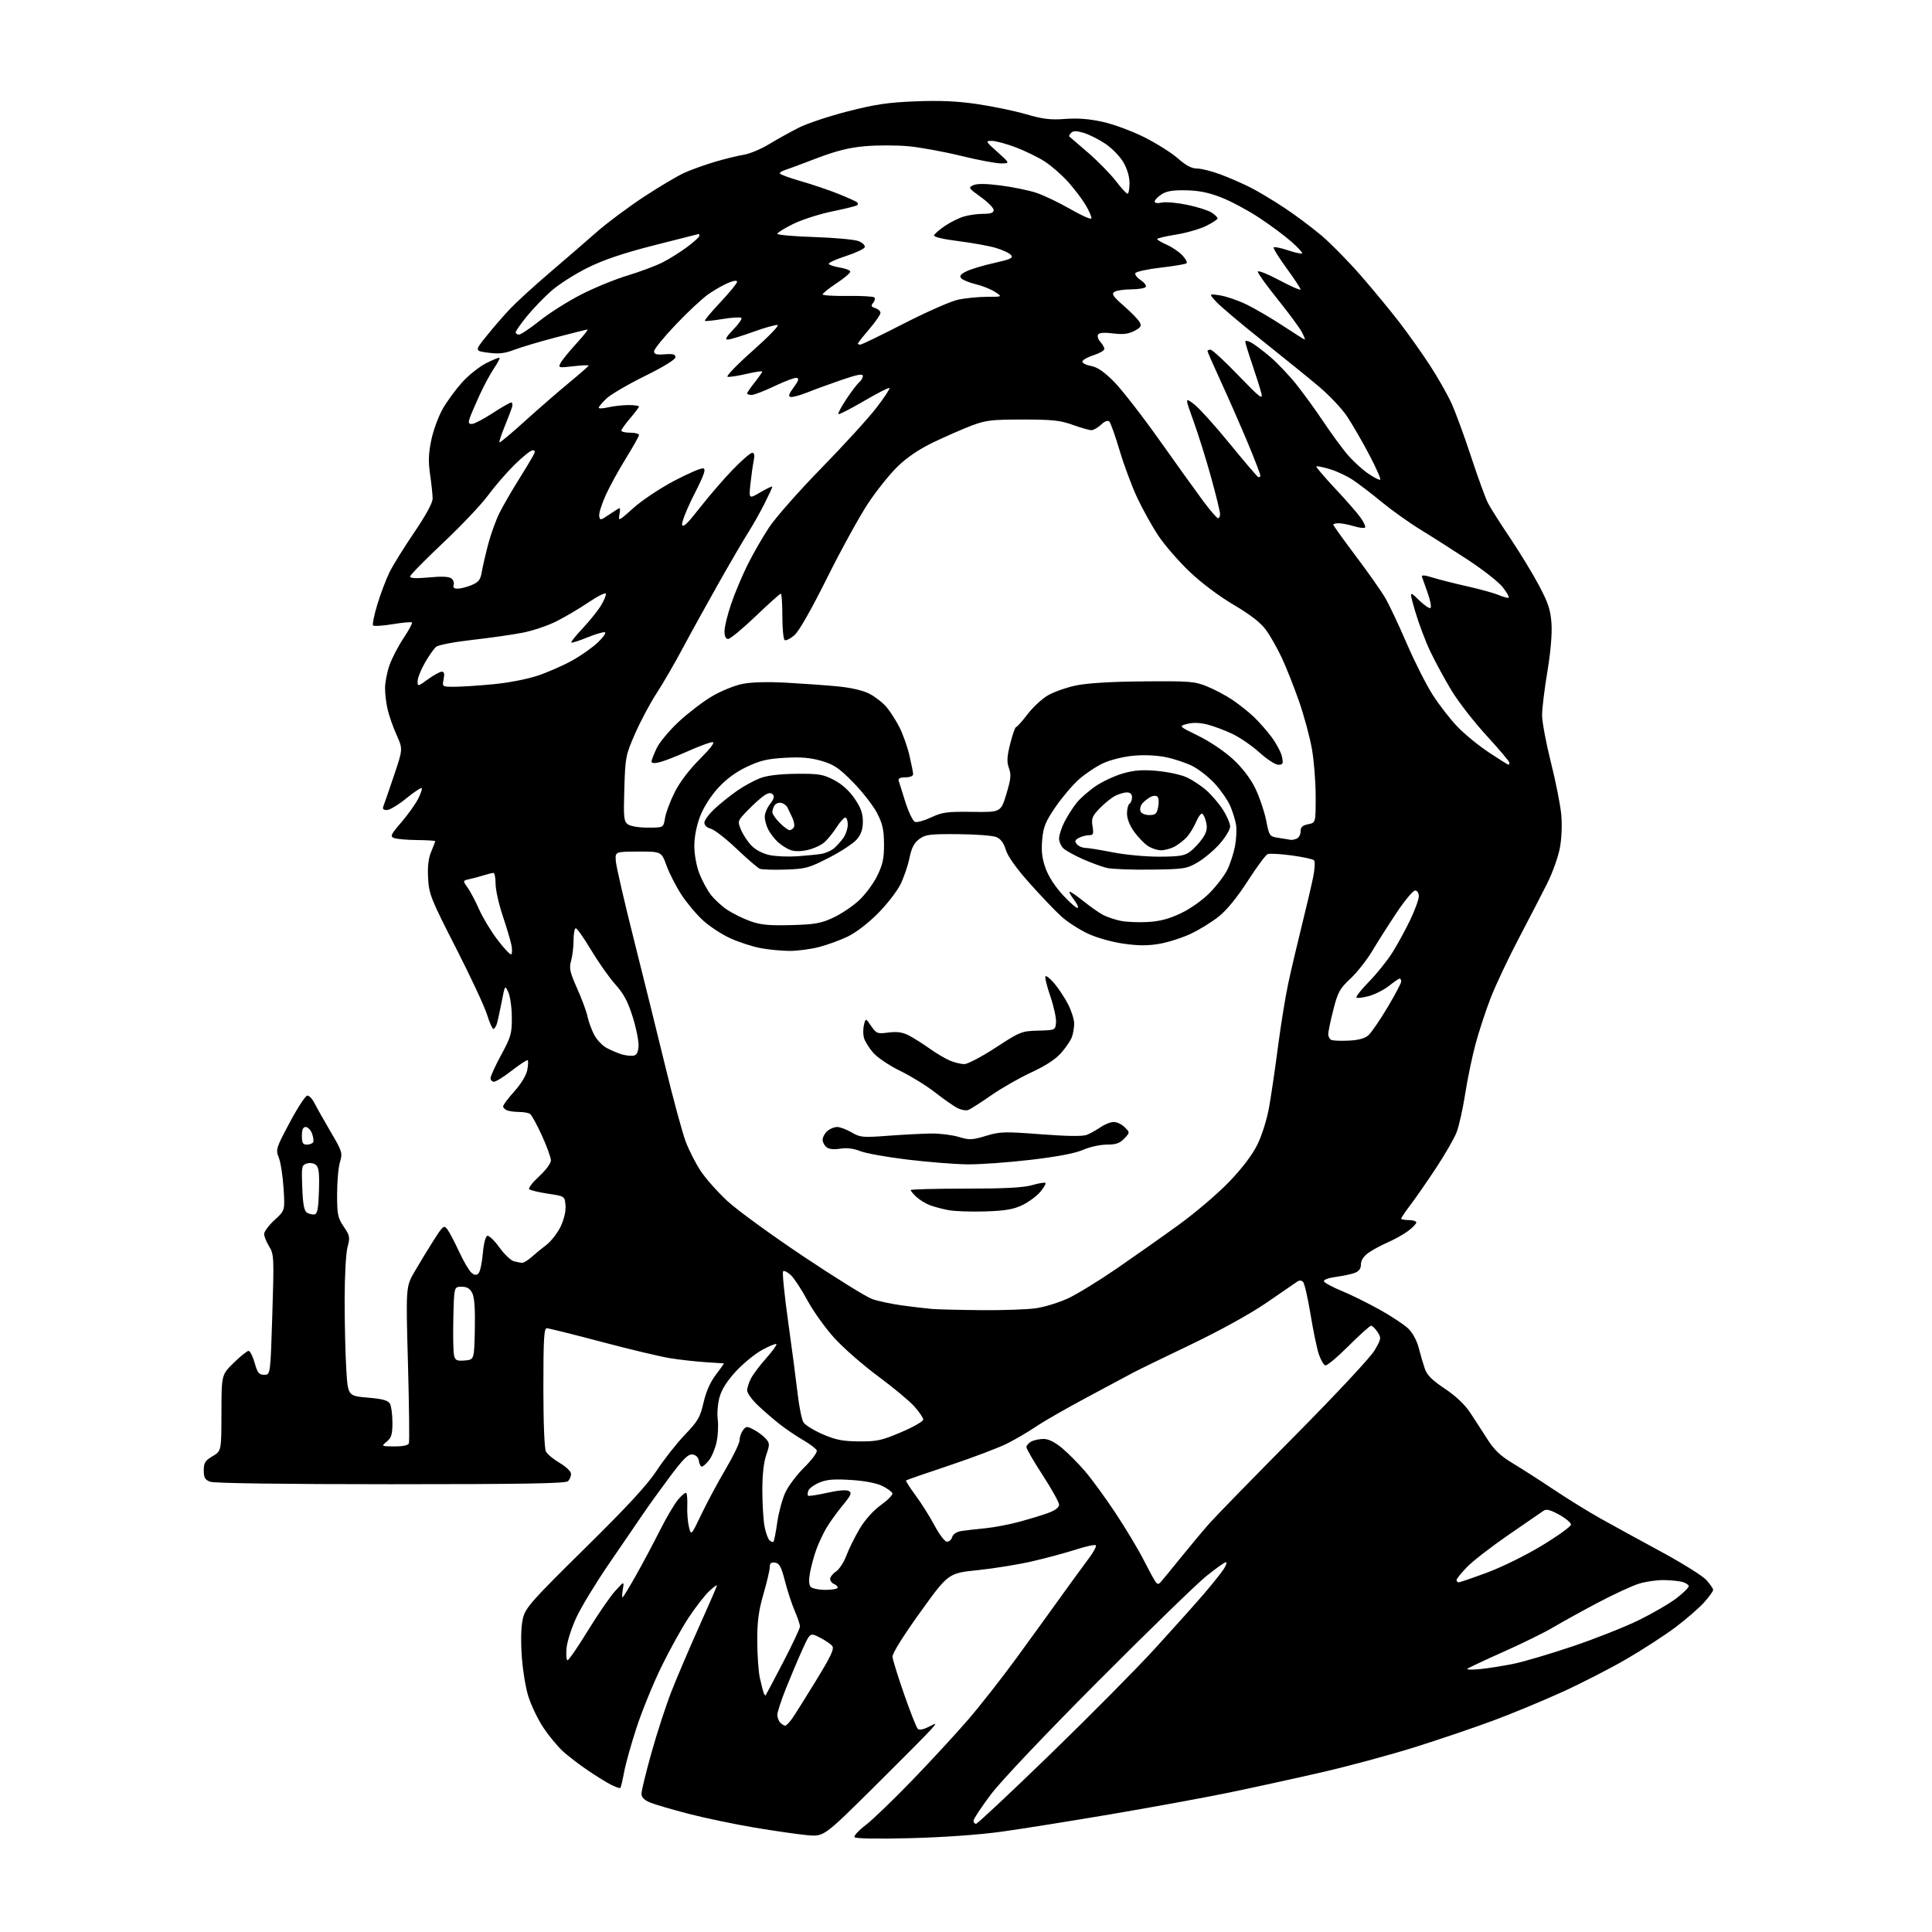 <?xml version="1.0" encoding="UTF-8" standalone="no"?>
<svg 
  version="1.1" 
  xmlns="http://www.w3.org/2000/svg" 
  xmlns:xlink="http://www.w3.org/1999/xlink" 
  xmlns:svg="http://www.w3.org/2000/svg"
  xmlns:rdf="http://www.w3.org/1999/02/22-rdf-syntax-ns#"
  xmlns:cc="http://creativecommons.org/ns#"
  xmlns:dc="http://purl.org/dc/elements/1.1/"
  viewBox="0 0 768 768"
  width="768"
  height="768"
>
<style>svg {background-color: white; }</style>"
<path stroke="none" fill="black" fill-rule="evenodd" d="M361.89,730.70C348.57,731.04 340.05,730.89 339.68,730.30C339.36,729.77 341.33,727.63 344.06,725.55C346.80,723.47 355.17,715.40 362.67,707.63C370.18,699.86 380.21,688.98 384.96,683.46C389.72,677.93 398.31,666.97 404.06,659.10C409.80,651.23 417.77,640.22 421.77,634.64C425.77,629.06 430.67,622.35 432.65,619.72C434.64,617.09 435.97,614.64 435.61,614.28C435.25,613.92 431.70,614.67 427.73,615.96C423.75,617.24 416.00,619.34 410.50,620.61C405.00,621.89 395.21,623.48 388.74,624.15C376.98,625.36 376.98,625.36 365.79,640.92C358.93,650.46 354.67,657.30 354.78,658.61C354.88,659.78 356.96,666.48 359.40,673.49C361.85,680.51 364.28,686.68 364.81,687.21C365.42,687.82 366.98,687.55 369.14,686.46C372.50,684.75 372.50,684.75 370.00,687.61C368.62,689.18 358.50,699.39 347.50,710.29C327.50,730.11 327.50,730.11 321.00,729.52C317.43,729.20 307.98,727.84 300.00,726.51C292.02,725.17 280.13,722.68 273.58,720.98C267.02,719.28 260.16,717.26 258.33,716.49C256.05,715.54 255.00,714.44 255.00,713.00C255.00,711.85 256.79,704.51 258.98,696.70C261.17,688.89 264.71,678.00 266.86,672.50C269.01,667.00 273.97,655.37 277.88,646.66C281.80,637.95 285.00,630.56 285.00,630.23C285.00,629.90 283.59,630.95 281.86,632.56C280.14,634.18 276.49,638.88 273.76,643.00C271.03,647.12 266.15,655.93 262.91,662.57C259.67,669.21 255.26,680.01 253.10,686.57C250.95,693.13 248.70,701.16 248.10,704.41C247.50,707.66 246.82,710.51 246.60,710.74C246.37,710.96 244.68,710.37 242.84,709.43C241.00,708.48 236.84,705.91 233.60,703.71C230.35,701.51 225.97,698.16 223.86,696.25C221.75,694.35 218.22,690.09 216.02,686.80C213.82,683.50 211.11,677.84 209.99,674.23C208.86,670.59 207.69,663.17 207.36,657.58C206.97,651.07 207.18,645.90 207.95,643.00C209.00,639.01 211.78,635.90 232.48,615.50C249.49,598.74 257.26,590.33 261.10,584.50C263.99,580.10 269.02,573.72 272.26,570.33C277.46,564.90 278.34,563.37 279.67,557.54C280.67,553.18 282.34,549.39 284.58,546.46C286.46,544.01 287.88,541.99 287.74,541.97C287.61,541.95 284.35,541.74 280.50,541.49C276.65,541.24 270.35,540.54 266.50,539.93C262.65,539.32 250.33,536.39 239.12,533.41C227.91,530.44 218.12,528.00 217.37,528.00C216.25,528.00 216.00,532.30 216.00,551.57C216.00,565.65 216.41,575.90 217.02,577.03C217.58,578.08 220.05,580.12 222.52,581.56C225.05,583.05 227.00,584.93 227.00,585.90C227.00,586.83 226.46,588.14 225.80,588.80C224.89,589.71 207.88,590.00 155.37,590.00C112.80,590.00 85.14,589.62 83.57,589.02C81.47,588.23 81.00,587.39 81.00,584.49C81.00,581.48 81.54,580.61 84.50,578.87C88.00,576.80 88.00,576.80 88.03,561.65C88.05,546.50 88.05,546.50 92.90,541.75C95.56,539.14 98.22,537.00 98.81,537.00C99.40,537.00 100.49,539.14 101.23,541.75C102.36,545.77 102.95,546.50 105.03,546.50C107.50,546.50 107.50,546.50 108.25,522.61C108.96,499.78 108.91,498.59 107.00,495.50C105.90,493.72 105.00,491.48 105.00,490.52C105.00,489.56 106.86,487.06 109.14,484.98C113.29,481.19 113.29,481.19 112.72,472.35C112.41,467.48 111.56,462.00 110.83,460.17C109.55,456.97 109.71,456.45 115.19,446.17C118.31,440.30 121.46,435.50 122.18,435.50C122.91,435.50 124.18,436.85 125.00,438.50C125.83,440.15 128.71,445.24 131.39,449.82C136.06,457.77 136.22,458.31 135.14,461.94C134.51,464.02 134.00,469.78 134.00,474.73C134.00,482.80 134.27,484.12 136.64,487.61C139.08,491.20 139.19,491.83 138.14,495.76C137.50,498.16 137.00,507.42 137.00,516.86C137.00,526.12 137.29,538.46 137.65,544.29C138.30,554.89 138.30,554.89 146.18,555.58C152.30,556.11 154.29,556.67 155.04,558.07C155.57,559.06 156.00,562.41 156.00,565.52C156.00,570.17 155.60,571.52 153.75,573.06C151.50,574.93 151.50,574.93 156.78,574.97C160.11,574.99 162.24,574.54 162.54,573.75C162.80,573.06 162.63,558.77 162.17,542.00C161.33,511.50 161.33,511.50 164.80,505.50C166.71,502.20 170.10,496.64 172.32,493.14C176.10,487.22 176.47,486.91 177.80,488.64C178.59,489.66 180.69,493.66 182.48,497.52C184.27,501.38 186.49,505.16 187.41,505.93C188.65,506.96 189.38,507.02 190.21,506.19C190.83,505.57 191.60,502.05 191.92,498.36C192.25,494.49 193.01,491.49 193.70,491.26C194.36,491.04 196.51,493.09 198.47,495.82C200.42,498.54 203.03,501.04 204.26,501.37C205.49,501.70 207.00,501.98 207.60,501.99C208.21,501.99 209.85,500.99 211.24,499.75C212.63,498.51 215.33,496.30 217.24,494.82C219.15,493.35 221.70,490.04 222.91,487.47C224.25,484.61 224.99,481.38 224.80,479.15C224.50,475.51 224.50,475.51 217.81,474.51C214.14,473.95 210.79,473.15 210.37,472.72C209.95,472.29 211.72,470.00 214.30,467.63C216.95,465.20 219.00,462.43 219.00,461.28C219.00,460.17 217.39,455.71 215.41,451.38C213.44,447.05 211.30,443.18 210.66,442.77C210.02,442.36 208.07,442.02 206.33,442.02C204.59,442.01 202.45,441.73 201.58,441.39C200.71,441.06 200.00,440.34 200.00,439.79C200.00,439.24 202.01,436.56 204.47,433.82C207.14,430.86 209.20,427.45 209.59,425.38C209.95,423.47 210.04,421.70 209.79,421.46C209.54,421.21 206.73,423.03 203.55,425.50C200.37,427.98 197.14,430.00 196.38,430.00C195.62,430.00 195.00,429.36 195.00,428.58C195.00,427.79 196.91,423.63 199.24,419.33C203.10,412.22 203.49,410.86 203.46,404.50C203.45,400.65 202.83,396.15 202.09,394.50C200.73,391.50 200.73,391.50 199.42,398.28C198.70,402.01 197.83,405.95 197.49,407.03C197.15,408.11 196.53,409.00 196.12,409.00C195.70,409.00 194.56,406.41 193.58,403.25C192.60,400.09 187.02,388.14 181.18,376.71C171.30,357.37 170.53,355.45 170.18,349.17C169.92,344.50 170.29,341.24 171.40,338.59C172.28,336.48 173.00,334.59 173.00,334.38C173.00,334.17 169.74,333.97 165.75,333.93C161.76,333.89 157.67,333.53 156.65,333.13C155.00,332.48 155.32,331.79 159.48,326.95C162.06,323.95 165.06,319.77 166.15,317.65C167.25,315.54 167.91,313.58 167.63,313.30C167.35,313.02 164.58,314.86 161.47,317.39C158.36,319.93 154.91,322.00 153.80,322.00C152.28,322.00 151.96,321.57 152.48,320.25C152.86,319.29 154.75,313.83 156.67,308.13C160.16,297.76 160.16,297.76 157.64,292.13C156.25,289.03 154.65,284.48 154.08,282.00C153.51,279.52 153.05,275.70 153.06,273.50C153.06,271.30 153.85,267.25 154.80,264.50C155.76,261.75 158.27,256.89 160.39,253.71C162.52,250.52 164.03,247.70 163.76,247.43C163.49,247.16 160.05,247.47 156.12,248.12C152.18,248.77 148.67,249.00 148.31,248.64C147.95,248.28 148.71,244.50 150.01,240.24C151.31,235.98 153.48,230.25 154.83,227.50C156.17,224.75 160.59,217.63 164.64,211.67C169.31,204.80 171.99,199.87 171.98,198.17C171.97,196.70 171.52,192.44 170.98,188.70C170.22,183.48 170.33,180.27 171.45,174.90C172.26,171.04 174.30,165.47 175.99,162.52C177.68,159.56 181.14,154.84 183.67,152.02C186.21,149.20 190.52,145.76 193.24,144.38C195.97,143.00 198.37,142.03 198.57,142.24C198.78,142.45 197.78,144.34 196.35,146.44C194.92,148.54 192.28,153.47 190.49,157.38C188.70,161.30 186.95,165.44 186.60,166.58C186.12,168.17 186.39,168.63 187.74,168.51C188.71,168.43 192.38,166.47 195.91,164.18C199.43,161.88 202.72,160.00 203.22,160.00C203.72,160.00 203.85,160.89 203.51,161.98C203.16,163.07 201.82,166.56 200.53,169.73C199.23,172.90 198.34,175.66 198.54,175.86C198.73,176.07 203.31,172.24 208.70,167.36C214.09,162.48 221.99,155.62 226.25,152.11C230.51,148.60 234.00,145.54 234.00,145.32C234.00,145.09 231.25,145.21 227.89,145.59C221.96,146.26 221.81,146.22 222.87,144.24C223.47,143.12 226.27,139.68 229.08,136.60C231.90,133.52 233.91,131.00 233.55,131.00C233.19,131.00 227.63,132.38 221.20,134.06C214.76,135.74 207.25,137.97 204.50,139.02C200.61,140.50 198.29,140.77 194.08,140.21C188.65,139.50 188.65,139.50 193.46,133.50C196.10,130.20 200.34,125.32 202.88,122.65C205.42,119.97 212.45,113.56 218.50,108.40C224.55,103.23 232.88,96.03 237.00,92.40C241.12,88.76 249.64,82.40 255.91,78.27C262.19,74.13 269.61,69.75 272.41,68.52C275.21,67.30 280.65,65.37 284.50,64.24C288.35,63.11 293.38,61.88 295.69,61.51C297.99,61.15 302.49,59.26 305.69,57.33C308.88,55.39 314.20,52.44 317.50,50.77C320.79,49.09 329.57,46.17 337.00,44.27C347.94,41.47 353.06,40.71 364.00,40.28C373.72,39.90 380.61,40.21 388.59,41.39C394.69,42.29 403.40,44.10 407.95,45.43C414.61,47.36 417.62,47.72 423.46,47.28C428.44,46.90 433.11,47.27 438.41,48.45C442.66,49.39 450.07,52.14 454.88,54.55C459.70,56.96 465.71,60.75 468.23,62.97C471.45,65.81 473.71,67.00 475.88,67.00C477.57,67.00 481.79,68.07 485.26,69.37C488.73,70.68 494.03,72.99 497.04,74.51C500.04,76.03 506.10,79.66 510.50,82.57C514.90,85.48 521.54,90.44 525.27,93.59C528.99,96.74 536.02,103.89 540.89,109.48C545.76,115.07 552.67,123.43 556.24,128.07C559.81,132.71 565.30,140.44 568.43,145.25C571.56,150.06 575.44,156.90 577.05,160.45C578.66,164.01 582.17,173.58 584.84,181.73C587.52,189.87 590.52,198.10 591.51,200.01C592.49,201.92 596.41,208.10 600.22,213.75C604.02,219.40 609.19,227.89 611.71,232.62C615.47,239.70 616.36,242.40 616.74,247.86C617.02,252.01 616.40,259.19 615.10,267.00C613.95,273.88 613.01,281.66 613.00,284.30C613.00,286.94 614.57,295.32 616.48,302.93C618.40,310.53 620.26,319.91 620.62,323.77C621.00,327.96 620.78,333.34 620.06,337.14C619.40,340.64 617.17,346.88 615.12,351.00C613.06,355.12 607.94,365.02 603.75,373.00C599.55,380.98 594.50,391.68 592.53,396.79C590.55,401.90 587.85,410.15 586.52,415.13C585.18,420.11 583.35,428.98 582.43,434.84C581.52,440.70 580.00,447.52 579.06,450.00C578.12,452.48 574.36,459.00 570.72,464.50C567.07,470.00 562.49,476.60 560.54,479.16C558.59,481.72 557.00,484.08 557.00,484.41C557.00,484.73 558.35,485.00 560.00,485.00C561.65,485.00 563.00,485.43 563.00,485.95C563.00,486.47 561.54,487.99 559.75,489.33C557.96,490.67 554.34,492.70 551.71,493.84C549.07,494.99 545.58,496.87 543.96,498.03C542.05,499.39 541.00,501.01 541.00,502.59C541.00,504.28 540.23,505.34 538.54,505.99C537.19,506.50 533.79,507.22 531.00,507.59C528.11,507.98 526.08,508.73 526.28,509.33C526.47,509.92 529.59,511.61 533.19,513.09C536.80,514.57 543.64,517.94 548.39,520.58C553.13,523.22 558.30,526.64 559.87,528.18C561.52,529.79 563.25,533.00 563.95,535.74C564.62,538.36 565.70,542.08 566.36,544.00C567.25,546.63 569.22,548.61 574.31,552.00C578.66,554.90 582.25,558.28 584.38,561.50C586.20,564.25 589.31,569.04 591.28,572.14C593.96,576.35 596.47,578.74 601.19,581.58C604.66,583.66 612.06,588.41 617.62,592.12C623.19,595.84 631.52,600.99 636.12,603.57C640.73,606.15 651.48,612.04 660.00,616.65C668.52,621.26 676.74,626.38 678.25,628.03C679.76,629.68 681.00,631.47 681.00,632.01C681.00,632.55 679.36,634.81 677.35,637.04C675.34,639.26 670.25,643.68 666.03,646.86C661.82,650.03 653.08,655.70 646.61,659.46C640.14,663.22 628.69,669.10 621.17,672.52C613.65,675.95 601.42,681.03 594.00,683.80C586.58,686.57 572.41,691.39 562.51,694.50C552.62,697.60 535.75,702.16 525.01,704.61C514.28,707.07 497.86,710.66 488.51,712.59C479.17,714.52 458.24,718.36 442.01,721.12C425.78,723.88 405.98,727.04 398.00,728.14C389.27,729.35 374.91,730.37 361.89,730.70zM387.98,725.00C388.52,725.00 401.76,712.60 417.39,697.44C433.03,682.28 451.86,663.27 459.24,655.19C466.62,647.11 475.35,637.35 478.65,633.50C481.95,629.65 485.45,625.26 486.44,623.75C487.42,622.24 487.82,621.00 487.31,621.00C486.80,621.00 483.26,623.52 479.44,626.60C475.63,629.68 456.30,648.47 436.50,668.35C414.93,690.01 397.79,708.11 393.75,713.50C390.04,718.45 387.00,723.06 387.00,723.75C387.00,724.44 387.44,725.00 387.98,725.00zM312.13,686.00C312.53,686.00 313.74,684.76 314.82,683.25C315.90,681.74 320.19,674.91 324.37,668.08C330.42,658.19 331.73,655.38 330.80,654.26C330.16,653.49 327.92,651.98 325.83,650.91C322.03,648.98 322.03,648.98 318.97,655.72C317.29,659.43 314.36,666.35 312.46,671.10C310.56,675.86 309.00,680.61 309.00,681.67C309.00,682.73 309.54,684.14 310.20,684.80C310.86,685.46 311.73,686.00 312.13,686.00zM304.36,673.89C304.54,673.68 307.68,667.75 311.34,660.71C315.00,653.68 318.00,647.31 318.00,646.55C318.00,645.79 317.06,642.99 315.91,640.33C314.76,637.67 313.01,632.35 312.03,628.50C310.58,622.84 309.83,621.44 308.12,621.18C306.54,620.94 306.00,621.39 306.00,622.92C306.00,624.05 304.88,628.85 303.50,633.60C301.55,640.32 301.01,644.46 301.02,652.36C301.04,657.94 301.50,664.52 302.05,667.00C302.60,669.48 303.28,672.13 303.55,672.89C303.82,673.66 304.19,674.11 304.36,673.89zM588.55,663.47C591.82,663.14 597.84,662.18 601.92,661.33C606.00,660.48 616.58,657.34 625.42,654.35C634.26,651.36 646.00,646.71 651.50,644.01C657.00,641.31 663.75,637.38 666.50,635.26C669.25,633.15 671.41,630.98 671.31,630.46C671.20,629.93 670.08,629.21 668.81,628.85C667.54,628.49 664.25,628.16 661.50,628.11C658.75,628.06 654.29,628.69 651.60,629.51C648.90,630.33 641.48,633.75 635.10,637.13C628.72,640.50 620.80,644.88 617.50,646.85C614.20,648.83 605.30,653.21 597.72,656.59C590.14,659.96 583.64,663.02 583.27,663.39C582.90,663.76 585.28,663.80 588.55,663.47zM225.62,659.97C226.11,659.95 229.74,654.65 233.71,648.18C237.68,641.71 242.54,634.64 244.53,632.46C248.13,628.50 248.13,628.50 247.59,631.75C247.29,633.54 247.24,635.00 247.46,635.00C247.69,635.00 250.09,631.06 252.80,626.25C255.51,621.44 259.79,613.41 262.30,608.41C264.81,603.41 268.07,597.88 269.55,596.12C271.04,594.36 272.50,593.17 272.81,593.48C273.13,593.79 273.30,596.17 273.20,598.77C273.09,601.37 273.40,605.08 273.87,607.00C274.73,610.50 274.73,610.50 278.85,601.88C281.12,597.14 285.45,589.07 288.49,583.93C291.52,578.80 294.00,573.65 294.00,572.49C294.00,571.33 294.60,569.57 295.32,568.57C296.54,566.91 296.88,566.89 299.57,568.28C301.19,569.11 303.32,570.70 304.32,571.80C306.03,573.69 306.04,574.11 304.57,578.44C303.55,581.45 303.02,586.48 303.04,592.78C303.07,598.13 303.46,604.45 303.92,606.83C304.38,609.21 305.26,611.66 305.86,612.26C306.47,612.87 307.19,613.14 307.46,612.87C307.73,612.60 308.41,609.14 308.97,605.19C309.53,601.23 310.99,595.86 312.20,593.25C313.42,590.64 316.83,586.12 319.80,583.21C322.76,580.29 324.95,577.32 324.68,576.60C324.40,575.88 322.00,574.04 319.34,572.50C316.68,570.97 312.48,568.13 310.00,566.19C307.52,564.26 303.59,560.85 301.25,558.63C298.91,556.40 297.00,553.75 297.00,552.74C297.00,551.73 297.68,549.58 298.52,547.96C299.36,546.34 302.08,542.72 304.58,539.91C307.08,537.09 308.90,534.57 308.63,534.30C308.36,534.02 305.82,535.06 302.99,536.60C300.16,538.14 295.48,541.96 292.58,545.08C289.06,548.89 286.90,552.28 286.03,555.38C285.32,557.93 284.99,561.92 285.31,564.25C285.62,566.58 285.42,570.61 284.86,573.20C284.31,575.80 282.95,579.06 281.85,580.46C280.75,581.86 279.47,583.00 279.00,583.00C278.53,583.00 278.00,581.99 277.82,580.75C277.62,579.33 276.70,578.39 275.32,578.19C273.60,577.95 271.76,579.73 266.53,586.69C262.90,591.54 257.93,598.42 255.50,602.00C253.08,605.58 246.99,614.48 241.98,621.78C236.97,629.09 231.25,638.47 229.28,642.63C227.30,646.79 225.48,652.40 225.22,655.09C224.96,657.79 225.14,659.99 225.62,659.97zM328.12,632.00C330.81,632.00 333.00,631.60 333.00,631.11C333.00,630.62 332.32,629.95 331.50,629.64C330.68,629.32 330.00,628.43 330.00,627.65C330.00,626.87 331.05,625.54 332.33,624.70C333.61,623.86 335.47,621.00 336.46,618.34C337.46,615.68 339.84,610.87 341.76,607.65C343.89,604.09 347.18,600.43 350.17,598.28C352.87,596.34 354.93,594.25 354.74,593.63C354.55,593.01 352.75,591.68 350.74,590.69C348.47,589.56 343.75,588.66 338.29,588.31C331.54,587.88 328.63,588.12 325.74,589.33C323.67,590.20 321.70,591.62 321.36,592.50C321.03,593.37 320.96,594.30 321.22,594.55C321.47,594.81 324.87,594.30 328.77,593.42C333.12,592.43 336.45,592.15 337.41,592.69C338.73,593.43 338.33,594.35 334.91,598.48C332.68,601.19 329.77,605.24 328.46,607.48C327.14,609.73 325.35,613.58 324.47,616.03C323.59,618.49 322.49,622.52 322.02,625.00C321.47,627.90 321.53,629.94 322.21,630.75C322.78,631.44 325.43,632.00 328.12,632.00zM461.49,628.80C462.13,628.09 465.74,623.67 469.52,619.00C473.31,614.33 478.39,608.25 480.82,605.50C483.26,602.75 498.40,587.23 514.48,571.00C531.27,554.05 544.88,539.47 546.46,536.73C549.07,532.20 549.13,531.85 547.58,529.48C546.69,528.12 545.54,527.00 545.04,527.00C544.53,527.00 540.49,530.63 536.04,535.08C531.60,539.52 527.45,542.98 526.81,542.77C526.18,542.56 525.05,540.61 524.29,538.44C523.54,536.27 522.05,529.13 520.97,522.56C519.90,515.99 518.55,510.15 517.98,509.58C517.30,508.90 516.48,508.88 515.59,509.52C514.84,510.06 509.34,513.84 503.36,517.92C496.77,522.42 484.84,529.00 473.00,534.66C462.27,539.79 452.15,544.73 450.50,545.62C448.85,546.51 440.75,550.85 432.50,555.25C424.25,559.65 415.02,564.93 411.99,566.99C408.97,569.04 403.75,572.11 400.40,573.80C397.05,575.49 386.70,579.41 377.41,582.52C368.11,585.62 360.35,588.31 360.17,588.50C359.98,588.69 361.70,591.38 363.99,594.49C366.28,597.59 369.63,602.91 371.44,606.31C373.24,609.72 375.41,612.64 376.27,612.81C377.13,612.98 378.12,612.21 378.47,611.09C378.88,609.79 380.25,608.90 382.31,608.58C384.06,608.31 388.27,607.83 391.66,607.51C395.05,607.18 401.13,606.03 405.16,604.94C409.20,603.85 414.41,602.26 416.75,601.40C419.46,600.40 421.00,599.22 421.00,598.14C421.00,597.21 418.09,591.96 414.52,586.48C410.96,580.99 408.04,575.95 408.02,575.29C408.01,574.62 408.87,573.60 409.93,573.04C411.00,572.47 413.21,572.00 414.84,572.00C416.78,572.00 419.31,573.25 422.16,575.61C424.54,577.60 428.67,581.76 431.33,584.86C433.99,587.96 439.45,595.45 443.46,601.50C447.47,607.55 452.46,615.88 454.56,620.00C456.65,624.12 458.81,628.09 459.35,628.80C460.15,629.87 460.54,629.87 461.49,628.80zM579.86,629.00C580.33,629.00 585.43,627.25 591.19,625.11C597.07,622.93 606.68,618.19 613.08,614.30C619.36,610.48 624.50,606.77 624.50,606.04C624.50,605.32 622.38,603.55 619.79,602.11C616.40,600.23 614.68,599.78 613.66,600.50C612.88,601.05 606.68,605.32 599.87,609.99C593.07,614.66 585.59,620.44 583.25,622.83C580.91,625.23 579.00,627.59 579.00,628.09C579.00,628.59 579.39,629.00 579.86,629.00zM341.50,572.98C348.57,573.03 350.51,572.61 358.25,569.31C363.06,567.27 367.00,565.01 367.00,564.30C367.00,563.59 365.37,561.20 363.38,558.99C361.38,556.79 354.92,551.42 349.02,547.06C343.11,542.70 335.34,535.91 331.74,531.96C328.14,528.02 323.30,521.27 320.98,516.96C318.66,512.65 315.69,508.12 314.38,506.89C313.08,505.66 311.69,504.98 311.30,505.37C310.91,505.76 311.81,514.72 313.29,525.29C314.77,535.85 316.47,548.77 317.07,554.00C317.67,559.23 318.72,564.37 319.41,565.44C320.10,566.51 323.56,568.63 327.08,570.16C332.25,572.39 335.06,572.94 341.50,572.98zM184.78,540.81C188.50,540.50 188.50,540.50 188.75,528.50C188.92,520.27 188.60,515.72 187.72,514.00C186.79,512.18 185.63,511.50 183.47,511.50C180.50,511.50 180.50,511.50 180.21,524.00C180.05,530.88 180.18,537.54 180.49,538.81C180.98,540.78 181.61,541.07 184.78,540.81zM390.00,520.81C398.52,520.89 408.34,520.55 411.81,520.05C415.27,519.55 421.04,517.77 424.62,516.09C428.20,514.41 436.84,509.12 443.82,504.33C450.79,499.53 461.90,491.71 468.50,486.93C475.10,482.15 484.14,474.45 488.60,469.80C493.84,464.34 497.81,459.10 499.86,454.93C501.67,451.23 503.65,444.89 504.51,440.00C505.34,435.32 506.92,424.52 508.03,416.00C509.14,407.48 510.96,396.23 512.08,391.00C513.20,385.77 515.62,375.43 517.47,368.00C519.31,360.57 521.36,351.86 522.01,348.64C522.66,345.42 522.81,342.42 522.34,341.96C521.88,341.51 517.86,340.65 513.40,340.04C508.95,339.44 504.67,339.21 503.90,339.53C503.13,339.85 499.57,344.66 496.00,350.21C491.85,356.66 487.69,361.76 484.50,364.31C481.75,366.51 476.76,369.59 473.40,371.17C470.05,372.75 464.47,374.55 461.00,375.16C456.34,375.98 452.59,375.97 446.63,375.13C441.93,374.46 436.00,372.79 432.41,371.11C429.03,369.52 424.32,366.49 421.96,364.36C419.60,362.24 413.93,356.30 409.35,351.17C403.97,345.14 400.61,340.43 399.83,337.83C399.01,335.10 397.80,333.47 396.06,332.75C394.65,332.16 387.80,331.64 380.83,331.59C369.51,331.51 367.86,331.72 365.39,333.56C363.36,335.08 362.35,337.04 361.53,341.06C360.93,344.05 359.32,348.75 357.97,351.50C356.62,354.25 352.59,359.46 349.01,363.07C345.20,366.92 340.22,370.74 337.00,372.29C333.98,373.75 328.82,375.63 325.54,376.47C322.26,377.31 317.06,378.00 313.97,378.00C310.89,378.00 305.71,377.51 302.46,376.91C299.21,376.31 293.77,374.55 290.36,373.01C286.96,371.47 282.04,368.25 279.43,365.85C276.81,363.46 272.94,358.84 270.83,355.58C268.72,352.33 266.07,347.16 264.95,344.08C262.91,338.50 262.91,338.50 253.71,338.52C244.50,338.54 244.50,338.54 244.81,342.40C244.98,344.52 248.19,358.46 251.95,373.38C255.70,388.30 261.35,411.07 264.49,424.00C267.63,436.93 271.27,450.33 272.57,453.78C273.87,457.23 276.56,462.52 278.56,465.52C280.55,468.52 285.33,473.90 289.18,477.46C293.03,481.03 306.61,490.91 319.35,499.43C332.09,507.95 344.40,515.58 346.71,516.40C349.01,517.21 354.41,518.35 358.70,518.94C362.99,519.52 368.30,520.15 370.50,520.33C372.70,520.51 381.48,520.73 390.00,520.81zM125.00,482.74C126.18,482.53 126.56,480.53 126.79,473.39C127.01,466.31 126.74,464.03 125.58,463.07C124.73,462.36 123.18,462.13 121.95,462.52C119.93,463.16 119.83,463.72 120.15,472.13C120.41,478.70 120.90,481.33 122.00,482.04C122.83,482.56 124.17,482.88 125.00,482.74zM391.71,481.56C386.09,481.74 379.48,481.51 377.00,481.04C374.52,480.58 371.15,479.67 369.50,479.03C367.85,478.39 365.49,476.92 364.25,475.76C363.01,474.60 362.00,473.39 362.00,473.08C362.00,472.76 371.79,472.50 383.75,472.50C399.34,472.50 406.85,472.11 410.28,471.11C412.91,470.35 415.29,469.95 415.57,470.24C415.85,470.52 414.93,472.12 413.52,473.80C412.11,475.47 408.92,477.83 406.43,479.03C402.91,480.74 399.67,481.29 391.71,481.56zM384.50,462.85C379.55,462.79 368.83,461.94 360.68,460.95C352.53,459.97 344.08,458.45 341.90,457.57C339.28,456.53 336.58,456.20 333.97,456.62C331.41,457.03 329.48,456.81 328.51,456.00C327.68,455.32 327.00,453.98 327.00,453.03C327.00,452.09 327.82,450.57 328.83,449.65C329.83,448.74 331.61,448.00 332.77,448.00C333.93,448.00 336.52,448.97 338.53,450.15C341.93,452.16 342.89,452.24 353.33,451.46C359.48,451.01 367.20,450.61 370.50,450.59C373.80,450.57 378.60,451.19 381.16,451.96C385.36,453.23 386.44,453.18 391.91,451.53C397.50,449.83 399.23,449.78 413.80,450.89C424.40,451.70 430.42,451.77 432.06,451.11C433.40,450.56 435.85,449.20 437.50,448.07C439.15,446.94 441.51,446.01 442.75,446.01C443.99,446.00 445.94,446.94 447.09,448.09C449.18,450.18 449.18,450.18 446.92,452.59C445.15,454.47 443.62,455.00 439.95,455.00C437.37,455.00 433.15,455.93 430.57,457.07C427.47,458.44 420.38,459.79 409.69,461.05C400.79,462.10 389.45,462.91 384.50,462.85zM121.94,455.00C123.01,455.00 124.14,454.59 124.45,454.08C124.76,453.58 124.57,452.01 124.03,450.58C123.49,449.16 122.36,448.00 121.52,448.00C120.45,448.00 120.00,449.03 120.00,451.50C120.00,454.30 120.39,455.00 121.94,455.00zM384.87,441.24C383.98,441.57 382.02,441.21 380.53,440.43C379.03,439.65 375.04,436.86 371.65,434.21C368.27,431.57 362.06,427.74 357.85,425.70C353.58,423.63 348.83,420.43 347.11,418.48C345.42,416.54 343.75,413.85 343.41,412.48C343.06,411.12 343.08,408.81 343.45,407.35C344.12,404.69 344.12,404.69 346.31,407.87C348.38,410.87 348.76,411.02 353.15,410.45C356.51,410.01 358.72,410.31 361.15,411.54C362.99,412.48 366.72,414.82 369.43,416.75C372.13,418.67 375.83,420.87 377.64,421.62C379.45,422.38 382.02,423.00 383.34,423.00C384.66,423.00 390.27,420.05 395.80,416.44C405.51,410.10 406.08,409.87 412.68,409.69C419.48,409.50 419.50,409.49 419.79,406.50C419.94,404.85 418.93,400.16 417.54,396.08C416.14,392.00 415.27,388.40 415.60,388.08C415.93,387.76 417.54,389.07 419.17,391.00C420.81,392.93 423.24,396.62 424.58,399.22C425.91,401.81 427.00,405.27 427.00,406.90C427.00,408.53 426.58,410.97 426.07,412.32C425.55,413.67 423.64,416.48 421.82,418.56C419.65,421.04 415.56,423.71 410.00,426.28C405.32,428.43 398.12,432.55 394.00,435.42C389.88,438.29 385.77,440.91 384.87,441.24zM251.50,419.68C253.00,419.55 253.58,418.65 253.82,416.11C254.00,414.24 252.99,409.01 251.58,404.47C249.61,398.16 247.98,395.08 244.64,391.36C242.24,388.69 237.92,382.56 235.03,377.75C232.15,372.94 229.39,369.00 228.89,369.00C228.40,369.00 228.00,371.14 228.00,373.76C228.00,376.37 227.56,380.05 227.02,381.93C226.18,384.87 226.51,386.38 229.42,392.92C231.28,397.09 233.13,402.07 233.52,404.00C233.92,405.93 235.09,409.18 236.13,411.23C237.17,413.28 239.47,415.71 241.25,416.63C243.03,417.55 245.61,418.65 246.99,419.08C248.37,419.51 250.40,419.78 251.50,419.68zM536.21,413.66C540.10,413.47 542.59,412.78 544.01,411.49C545.15,410.46 548.55,405.49 551.55,400.47C554.55,395.44 557.00,390.80 557.00,390.16C557.00,389.52 556.73,389.00 556.39,389.00C556.06,389.00 554.14,390.30 552.13,391.90C550.12,393.49 546.52,395.32 544.13,395.96C541.75,396.61 539.53,396.87 539.21,396.54C538.88,396.21 541.13,393.37 544.21,390.22C547.29,387.08 551.45,381.89 553.47,378.70C555.48,375.51 558.67,369.67 560.56,365.73C562.45,361.78 564.00,357.53 564.00,356.28C564.00,354.94 563.39,354.00 562.53,354.00C561.71,354.00 558.42,357.94 555.21,362.75C552.00,367.56 547.63,374.43 545.51,378.00C543.38,381.57 539.48,386.52 536.84,389.00C532.56,393.01 531.81,394.37 530.02,401.41C528.91,405.76 528.00,410.11 528.00,411.08C528.00,412.04 528.56,413.08 529.25,413.39C529.94,413.70 533.07,413.82 536.21,413.66zM203.22,379.37C203.61,379.12 203.65,377.48 203.31,375.71C202.96,373.95 201.40,368.70 199.84,364.06C198.28,359.42 197.00,353.68 197.00,351.31C197.00,348.94 196.62,347.00 196.15,347.00C195.68,347.00 193.99,347.41 192.40,347.92C190.80,348.42 188.24,349.11 186.70,349.45C183.91,350.06 183.91,350.06 185.88,352.83C186.96,354.35 189.03,358.26 190.47,361.53C191.91,364.79 195.21,370.24 197.80,373.64C200.38,377.03 202.82,379.61 203.22,379.37zM314.50,367.74C323.89,367.49 326.33,367.06 331.18,364.81C334.30,363.36 338.90,360.29 341.40,357.98C343.91,355.67 347.19,351.26 348.70,348.18C350.92,343.65 351.44,341.22 351.41,335.54C351.38,329.88 350.84,327.46 348.65,323.20C347.14,320.29 342.88,314.82 339.18,311.04C333.49,305.25 331.52,303.92 326.53,302.46C322.14,301.19 318.37,300.87 311.98,301.24C305.02,301.63 302.08,302.34 296.77,304.87C292.38,306.97 288.58,309.79 285.35,313.35C282.42,316.57 279.61,321.05 278.25,324.64C276.87,328.27 276.00,332.80 276.00,336.28C276.00,339.48 276.84,344.20 277.93,347.05C278.99,349.84 281.05,353.68 282.51,355.60C283.97,357.51 286.95,360.26 289.15,361.71C291.34,363.16 295.46,365.18 298.31,366.20C302.42,367.66 305.79,367.98 314.50,367.74zM456.23,366.51C461.11,366.23 464.75,365.27 469.47,363.01C473.26,361.21 478.06,357.80 480.94,354.86C483.67,352.09 486.82,347.93 487.94,345.63C489.06,343.32 490.40,339.16 490.93,336.39C491.45,333.62 491.65,329.81 491.36,327.93C491.07,326.04 490.01,322.62 489.01,320.32C488.00,318.03 485.24,314.05 482.88,311.48C480.51,308.92 476.54,305.79 474.04,304.53C471.54,303.27 466.80,301.68 463.51,301.00C459.84,300.24 454.81,300.01 450.54,300.41C446.59,300.77 441.37,302.07 438.53,303.39C435.76,304.67 431.42,307.57 428.87,309.84C426.33,312.10 422.13,317.05 419.54,320.84C415.58,326.64 414.75,328.68 414.29,333.78C413.88,338.27 414.22,341.20 415.62,345.12C416.80,348.44 419.43,352.48 422.66,355.96C425.49,359.01 428.09,361.23 428.42,360.90C428.75,360.57 428.07,359.09 426.90,357.60C425.73,356.11 424.95,354.72 425.17,354.50C425.38,354.28 427.80,355.90 430.53,358.10C433.26,360.29 436.77,362.78 438.33,363.61C439.88,364.45 443.03,365.53 445.33,366.02C447.62,366.51 452.53,366.73 456.23,366.51zM312.19,345.67C307.41,345.83 302.82,345.68 302.00,345.33C301.18,344.99 297.03,341.41 292.79,337.39C288.55,333.36 283.94,329.77 282.54,329.42C281.02,329.04 280.00,328.07 280.00,327.02C280.00,326.05 281.91,323.49 284.25,321.34C286.59,319.19 290.63,315.97 293.24,314.18C295.85,312.38 299.90,310.20 302.24,309.31C305.02,308.26 309.98,307.67 316.53,307.60C325.39,307.51 327.12,307.79 331.44,310.01C334.63,311.66 337.48,314.21 339.66,317.37C342.18,321.03 343.00,323.28 343.00,326.53C343.00,329.63 342.33,331.64 340.60,333.67C339.28,335.23 334.31,338.50 329.55,340.94C321.53,345.06 320.25,345.41 312.19,345.67zM457.50,345.69C449.80,345.80 441.87,345.48 439.87,344.99C437.87,344.49 433.61,342.92 430.40,341.50C427.19,340.08 423.77,338.19 422.78,337.30C421.80,336.42 421.00,334.62 421.00,333.31C421.00,331.99 421.96,329.04 423.13,326.74C424.30,324.44 426.44,321.07 427.88,319.25C429.32,317.43 432.75,314.40 435.50,312.53C438.25,310.65 443.17,308.36 446.43,307.44C450.92,306.16 454.18,305.92 459.93,306.44C464.09,306.82 469.32,307.93 471.55,308.92C473.78,309.91 477.35,312.24 479.48,314.11C481.61,315.97 484.62,319.50 486.18,321.95C487.73,324.39 489.00,327.37 489.00,328.55C489.00,329.74 487.16,332.81 484.90,335.38C482.65,337.94 478.71,341.26 476.15,342.77C471.74,345.36 470.78,345.51 457.50,345.69zM317.00,340.38C320.57,340.12 324.85,339.70 326.50,339.43C328.15,339.16 330.41,338.16 331.53,337.22C332.65,336.27 334.34,334.39 335.28,333.03C336.23,331.67 337.00,329.31 337.00,327.78C337.00,326.25 336.56,325.00 336.01,325.00C335.47,325.00 333.95,326.69 332.63,328.75C331.32,330.81 329.17,333.49 327.87,334.69C326.57,335.89 323.53,337.32 321.12,337.86C318.23,338.51 315.84,338.51 314.12,337.86C312.68,337.31 310.44,335.88 309.15,334.68C307.87,333.48 306.18,331.28 305.40,329.80C304.63,328.31 304.00,326.01 304.00,324.68C304.00,323.36 304.96,321.05 306.13,319.56C307.65,317.63 307.95,316.55 307.18,315.78C306.41,315.01 305.45,315.13 303.80,316.21C302.54,317.04 299.61,319.66 297.31,322.04C293.12,326.35 293.12,326.35 294.60,329.93C295.42,331.89 297.32,334.74 298.83,336.27C300.47,337.92 303.36,339.39 306.03,339.93C308.49,340.43 313.43,340.63 317.00,340.38zM460.86,340.54C468.92,340.51 470.93,340.17 473.14,338.50C474.60,337.40 476.78,335.06 477.99,333.30C479.63,330.92 480.01,329.34 479.51,327.07C479.15,325.39 478.44,323.77 477.95,323.47C477.46,323.17 476.35,324.62 475.48,326.70C474.61,328.77 472.91,331.53 471.70,332.83C470.49,334.13 468.28,335.82 466.80,336.60C465.31,337.37 462.94,338.00 461.51,338.00C460.09,338.00 457.75,337.23 456.32,336.29C454.88,335.35 452.42,332.81 450.85,330.64C449.09,328.21 448.00,325.44 448.00,323.41C448.00,321.60 448.45,319.84 449.00,319.50C449.55,319.16 450.00,318.01 450.00,316.94C450.00,315.65 449.31,315.00 447.95,315.00C446.82,315.00 444.69,315.64 443.20,316.41C441.72,317.19 438.97,319.42 437.11,321.36C434.18,324.41 433.80,325.36 434.30,328.44C434.80,331.53 434.61,332.00 432.87,332.00C431.77,332.00 429.97,332.48 428.87,333.07C427.27,333.92 427.11,334.43 428.06,335.57C428.71,336.36 430.20,337.02 431.37,337.04C432.54,337.06 437.49,337.86 442.36,338.82C447.24,339.79 455.56,340.56 460.86,340.54zM513.17,333.86C513.54,333.94 514.55,333.73 515.42,333.39C516.29,333.06 517.00,331.77 517.00,330.52C517.00,328.80 517.72,328.11 520.00,327.65C523.00,327.05 523.00,327.05 523.00,316.66C523.00,310.94 522.34,302.45 521.52,297.80C520.71,293.14 518.42,284.64 516.43,278.91C514.44,273.19 511.34,265.35 509.54,261.50C507.74,257.65 504.87,252.61 503.16,250.30C501.07,247.46 496.91,244.25 490.34,240.38C484.52,236.95 477.48,231.66 472.78,227.17C468.47,223.05 462.91,216.63 460.43,212.90C457.95,209.17 454.18,202.38 452.04,197.81C449.90,193.24 446.76,184.78 445.05,179.02C443.34,173.26 441.51,168.11 440.98,167.58C440.37,166.97 439.18,167.42 437.70,168.81C436.42,170.02 434.68,171.00 433.84,171.00C433.00,171.00 429.66,170.05 426.41,168.88C421.45,167.10 418.25,166.77 406.50,166.77C394.02,166.78 391.80,167.05 386.00,169.27C382.43,170.63 375.68,173.59 371.00,175.84C365.36,178.55 360.58,181.79 356.80,185.46C353.66,188.50 348.34,195.16 344.98,200.25C341.62,205.34 334.30,218.65 328.73,229.83C322.32,242.69 317.54,251.05 315.71,252.59C314.13,253.92 312.42,254.76 311.92,254.45C311.41,254.14 311.00,249.86 311.00,244.94C311.00,240.02 310.72,236.00 310.38,236.00C310.03,236.00 305.52,240.05 300.34,245.00C295.16,249.95 290.27,254.00 289.46,254.00C288.50,254.00 288.00,252.96 288.00,250.92C288.00,249.22 289.17,244.39 290.61,240.17C292.04,235.95 294.97,228.96 297.11,224.64C299.25,220.31 303.13,213.56 305.73,209.64C308.33,205.71 317.72,195.07 326.59,186.00C335.45,176.93 345.26,166.17 348.38,162.11C351.50,158.05 353.84,154.50 353.57,154.24C353.31,153.97 348.74,156.31 343.42,159.42C338.10,162.53 333.54,164.87 333.28,164.61C333.02,164.35 334.44,161.67 336.44,158.66C338.44,155.65 340.73,152.64 341.54,151.97C342.34,151.30 343.00,150.16 343.00,149.44C343.00,148.48 340.80,148.88 334.75,150.95C330.21,152.50 324.07,154.74 321.10,155.93C318.13,157.12 315.07,157.96 314.30,157.79C313.26,157.58 313.56,156.61 315.50,154.00C317.41,151.42 317.73,150.42 316.72,150.21C315.96,150.05 312.01,151.51 307.95,153.46C303.88,155.41 299.76,157.00 298.78,157.00C297.80,157.00 297.00,156.73 297.00,156.39C297.00,156.06 298.35,154.08 300.00,152.00C301.65,149.92 303.00,147.98 303.00,147.69C303.00,147.41 300.21,147.83 296.80,148.62C293.39,149.42 289.98,149.94 289.23,149.78C288.47,149.63 292.91,145.02 299.08,139.55C305.26,134.08 309.79,129.43 309.14,129.21C308.50,129.00 304.13,130.21 299.43,131.91C294.74,133.61 290.15,135.00 289.24,135.00C288.09,135.00 288.75,133.82 291.48,131.02C293.62,128.83 295.07,126.74 294.70,126.37C294.33,126.00 291.01,126.20 287.31,126.81C283.62,127.42 280.41,127.75 280.20,127.53C279.98,127.31 282.77,123.97 286.40,120.11C290.03,116.24 293.00,112.61 293.00,112.03C293.00,111.37 291.70,111.52 289.51,112.43C287.59,113.23 284.08,115.22 281.71,116.86C279.33,118.49 273.48,123.94 268.70,128.96C263.91,133.99 260.00,138.79 260.00,139.64C260.00,140.83 260.95,141.10 264.25,140.84C267.51,140.58 268.50,140.85 268.50,142.00C268.50,142.92 263.81,145.81 256.31,149.50C249.61,152.80 242.75,156.82 241.06,158.44C239.38,160.05 238.00,161.69 238.00,162.08C238.00,162.47 239.69,162.40 241.75,161.92C243.81,161.44 247.41,161.04 249.75,161.02C252.09,161.01 254.00,161.27 254.00,161.59C254.00,161.92 252.42,164.02 250.50,166.27C248.57,168.52 247.00,170.73 247.00,171.18C247.00,171.63 248.57,172.00 250.50,172.00C252.43,172.00 254.00,172.41 254.00,172.92C254.00,173.43 251.67,177.59 248.83,182.17C245.98,186.75 242.36,193.36 240.77,196.85C239.19,200.35 238.03,204.07 238.19,205.12C238.48,206.94 238.71,206.90 242.20,204.52C244.23,203.14 246.08,202.00 246.31,202.00C246.54,202.00 246.49,203.23 246.20,204.73C245.72,207.27 246.11,207.07 251.75,201.98C255.09,198.96 262.36,194.11 267.91,191.18C273.46,188.25 278.68,186.00 279.52,186.18C280.72,186.43 279.94,188.68 275.92,196.60C273.10,202.15 270.96,207.53 271.15,208.55C271.42,209.94 273.22,208.22 278.15,201.91C281.80,197.23 287.71,190.39 291.27,186.70C294.83,183.02 298.31,180.00 299.00,180.00C299.88,180.00 300.06,180.96 299.59,183.25C299.23,185.04 298.65,189.17 298.30,192.44C297.68,198.38 297.68,198.38 302.34,195.65C304.90,194.15 307.00,193.17 307.00,193.49C307.00,193.80 305.59,196.86 303.86,200.28C302.14,203.70 299.29,208.75 297.54,211.50C295.78,214.25 290.52,223.25 285.85,231.50C281.18,239.75 274.72,251.45 271.49,257.50C268.27,263.55 263.55,271.69 261.00,275.59C258.45,279.50 254.62,286.70 252.47,291.59C248.72,300.16 248.56,300.99 248.18,313.44C247.83,325.00 247.98,326.51 249.59,327.69C250.61,328.44 254.04,329.00 257.56,329.00C263.74,329.00 263.74,329.00 264.35,325.20C264.69,323.11 266.40,318.51 268.17,314.98C270.17,310.97 273.93,306.00 278.16,301.78C282.56,297.37 284.33,295.00 283.22,295.01C282.27,295.02 277.90,296.63 273.50,298.60C269.10,300.57 264.04,302.54 262.25,302.98C260.09,303.52 259.00,303.43 259.00,302.71C259.00,302.12 259.94,299.70 261.08,297.34C262.22,294.97 266.21,290.22 269.94,286.77C273.68,283.32 279.56,278.83 283.03,276.79C286.50,274.74 291.84,272.55 294.92,271.91C298.52,271.15 304.75,270.97 312.50,271.38C319.10,271.74 328.32,272.39 333.00,272.85C338.32,273.36 343.04,274.46 345.62,275.79C347.89,276.96 350.95,279.35 352.43,281.10C353.90,282.85 356.21,286.46 357.56,289.12C358.91,291.78 360.68,296.78 361.49,300.23C362.31,303.68 362.98,307.06 362.99,307.75C362.99,308.48 361.73,309.00 359.93,309.00C357.95,309.00 356.98,309.44 357.21,310.25C357.40,310.94 358.61,314.80 359.90,318.83C361.19,322.86 362.90,326.41 363.70,326.71C364.50,327.02 367.40,326.22 370.16,324.92C374.58,322.85 376.51,322.60 386.51,322.73C397.84,322.89 397.84,322.89 400.03,315.69C401.84,309.72 402.02,307.96 401.07,305.34C400.17,302.82 400.27,300.83 401.59,295.59C402.50,291.96 403.55,289.00 403.92,289.00C404.29,289.00 406.32,286.73 408.43,283.96C410.54,281.19 414.19,277.80 416.53,276.43C418.87,275.06 423.92,273.28 427.75,272.48C432.27,271.54 441.72,270.97 454.61,270.86C472.98,270.70 474.91,270.86 479.86,272.88C482.81,274.08 487.31,276.46 489.86,278.17C492.41,279.89 496.22,282.91 498.33,284.89C500.43,286.88 503.70,290.59 505.58,293.14C507.46,295.69 509.29,299.18 509.63,300.89C510.17,303.59 509.97,304.00 508.14,304.00C506.97,304.00 503.61,301.81 500.66,299.14C497.71,296.47 492.84,293.12 489.84,291.71C486.85,290.29 482.36,288.62 479.87,287.99C476.93,287.25 474.15,287.17 471.93,287.76C468.50,288.66 468.50,288.66 476.42,292.54C480.93,294.75 486.84,298.74 490.15,301.80C493.87,305.25 497.05,309.40 498.98,313.34C500.63,316.73 502.57,322.43 503.29,326.00C504.58,332.50 504.58,332.50 508.54,333.11C510.72,333.44 512.80,333.78 513.17,333.86zM313.86,330.00C314.42,330.00 315.19,329.51 315.56,328.90C315.93,328.30 315.68,326.61 315.00,325.15C314.32,323.69 313.43,321.82 313.03,321.00C312.62,320.18 311.49,319.34 310.51,319.15C309.54,318.96 308.36,319.41 307.89,320.15C307.42,320.89 307.02,322.10 307.02,322.83C307.01,323.56 308.32,325.47 309.92,327.08C311.53,328.68 313.30,330.00 313.86,330.00zM456.84,324.00C459.31,324.00 459.85,323.52 460.39,320.81C460.74,319.06 460.62,317.22 460.12,316.72C459.58,316.18 458.43,316.23 457.28,316.85C456.21,317.42 454.76,318.58 454.06,319.43C453.35,320.28 453.04,321.66 453.36,322.49C453.69,323.36 455.17,324.00 456.84,324.00zM599.63,304.00C599.83,304.00 600.00,303.62 600.00,303.15C600.00,302.69 595.92,297.86 590.93,292.42C585.93,286.98 579.64,278.87 576.94,274.40C574.24,269.93 570.46,262.95 568.53,258.89C566.60,254.82 563.93,247.73 562.59,243.13C560.16,234.75 560.16,234.75 564.06,238.56C566.21,240.66 568.28,242.05 568.67,241.66C569.06,241.27 568.55,238.60 567.53,235.73C566.51,232.85 565.49,229.97 565.26,229.32C564.96,228.49 566.24,228.58 569.67,229.64C572.33,230.46 578.49,232.01 583.36,233.10C588.23,234.18 593.82,235.73 595.76,236.55C597.71,237.36 599.51,237.82 599.75,237.58C600.00,237.33 598.96,235.50 597.43,233.50C595.91,231.50 589.68,226.60 583.58,222.59C577.49,218.59 568.95,213.15 564.62,210.51C560.29,207.86 553.40,202.95 549.31,199.60C545.23,196.24 540.00,192.25 537.69,190.72C535.39,189.19 531.29,187.27 528.58,186.47C525.87,185.67 523.48,185.19 523.26,185.40C523.04,185.62 526.39,189.56 530.70,194.15C535.02,198.74 539.60,203.99 540.88,205.81C542.17,207.63 542.95,209.39 542.62,209.72C542.28,210.05 540.27,209.80 538.14,209.16C536.01,208.52 533.31,208.00 532.13,208.00C530.96,208.00 530.00,208.26 530.00,208.58C530.00,208.89 534.00,214.47 538.89,220.97C543.79,227.47 549.06,234.95 550.61,237.61C552.17,240.26 556.01,248.39 559.15,255.68C562.29,262.96 566.95,272.20 569.52,276.21C572.09,280.22 576.51,285.92 579.35,288.87C582.18,291.83 587.82,296.44 591.88,299.12C595.94,301.80 599.42,304.00 599.63,304.00zM170.15,270.01C172.43,268.35 174.90,267.00 175.63,267.00C176.56,267.00 176.78,267.87 176.35,270.00C175.75,273.00 175.75,273.00 180.62,273.00C183.31,273.00 190.27,272.55 196.09,271.99C202.24,271.41 209.73,269.95 213.96,268.51C217.97,267.15 224.09,264.44 227.57,262.50C231.06,260.55 235.61,257.33 237.70,255.33C239.79,253.34 241.03,251.55 240.46,251.34C239.88,251.14 236.73,252.06 233.46,253.40C230.18,254.73 227.32,255.64 227.09,255.42C226.87,255.20 228.91,252.65 231.63,249.76C234.35,246.87 237.61,242.81 238.87,240.75C240.13,238.68 241.02,236.55 240.83,236.01C240.65,235.46 237.57,236.99 234.00,239.41C230.43,241.82 224.71,245.21 221.30,246.93C217.90,248.66 211.82,250.72 207.80,251.50C203.79,252.29 194.75,253.58 187.72,254.37C180.68,255.16 174.23,256.39 173.37,257.11C172.51,257.82 170.51,260.67 168.91,263.45C167.32,266.23 166.01,269.52 166.01,270.76C166.00,272.98 166.07,272.96 170.15,270.01zM181.93,234.00C183.10,234.00 185.60,233.36 187.47,232.58C190.27,231.41 191.00,230.47 191.52,227.33C191.88,225.22 193.04,220.21 194.10,216.19C195.16,212.17 197.20,206.57 198.63,203.74C200.06,200.92 203.36,195.21 205.96,191.05C208.55,186.90 211.22,182.49 211.88,181.25C212.84,179.43 212.81,179.00 211.71,179.00C210.96,179.00 207.73,181.59 204.53,184.75C201.32,187.91 196.56,193.43 193.94,197.00C191.32,200.57 183.28,209.05 176.09,215.83C168.89,222.61 163.00,228.62 163.00,229.19C163.00,229.89 165.53,230.00 170.54,229.53C175.75,229.04 178.51,229.18 179.48,229.98C180.25,230.62 180.63,231.79 180.33,232.57C179.96,233.53 180.48,234.00 181.93,234.00zM484.18,206.00C484.63,206.00 485.00,205.26 485.00,204.35C485.00,203.44 483.41,196.92 481.46,189.86C479.52,182.80 476.37,172.72 474.46,167.46C471.00,157.90 471.00,157.90 474.67,160.69C476.68,162.23 483.01,169.22 488.71,176.22C494.42,183.21 499.52,189.21 500.05,189.53C500.57,189.85 501.00,189.64 501.00,189.05C501.00,188.46 498.70,182.47 495.88,175.74C493.06,169.01 488.34,158.24 485.38,151.81C482.42,145.38 480.00,139.86 480.00,139.56C480.00,139.25 480.55,139.00 481.21,139.00C481.88,139.00 486.87,143.61 492.29,149.25C500.62,157.90 502.05,159.03 501.45,156.50C501.06,154.85 499.45,149.72 497.87,145.09C496.29,140.46 495.00,136.29 495.00,135.80C495.00,135.32 496.01,135.46 497.25,136.10C498.49,136.75 501.89,139.29 504.81,141.76C507.73,144.24 512.49,149.24 515.38,152.88C518.27,156.52 523.04,163.10 525.98,167.50C528.92,171.90 533.11,177.65 535.29,180.29C537.47,182.92 541.25,186.45 543.70,188.13C546.14,189.82 548.38,190.95 548.68,190.66C548.97,190.36 546.99,185.89 544.27,180.72C541.55,175.55 537.61,168.75 535.53,165.60C533.44,162.46 528.30,157.01 524.11,153.51C519.93,150.00 509.75,141.76 501.50,135.19C493.25,128.63 485.15,121.79 483.50,119.99C480.50,116.73 480.50,116.73 484.95,117.41C487.39,117.78 492.12,119.40 495.45,121.01C498.78,122.61 505.28,126.42 509.91,129.46C514.53,132.51 518.48,135.00 518.68,135.00C518.89,135.00 518.35,133.65 517.50,132.00C516.65,130.36 512.36,124.55 507.98,119.09C503.59,113.64 500.00,108.65 500.00,108.01C500.00,107.36 503.82,108.87 508.50,111.36C513.17,113.85 517.00,115.51 517.00,115.07C517.00,114.62 514.48,110.79 511.39,106.57C508.30,102.34 506.03,98.64 506.33,98.34C506.63,98.04 509.18,98.56 512.00,99.50C514.82,100.44 517.34,100.99 517.61,100.73C517.87,100.46 515.93,98.35 513.29,96.02C510.66,93.70 504.90,89.43 500.50,86.53C496.10,83.63 489.39,80.03 485.58,78.53C480.61,76.57 476.67,75.76 471.54,75.65C466.22,75.54 463.73,75.95 461.71,77.27C460.22,78.25 459.00,79.52 459.00,80.10C459.00,80.74 460.12,80.91 461.85,80.53C463.41,80.19 467.97,80.59 471.98,81.43C475.99,82.27 480.34,83.65 481.64,84.50C482.94,85.35 484.00,86.40 484.00,86.82C484.00,87.25 481.91,88.62 479.36,89.85C476.81,91.09 471.41,92.64 467.36,93.28C463.31,93.92 460.00,94.71 460.00,95.03C460.00,95.35 461.72,96.37 463.82,97.30C465.92,98.23 468.70,100.11 469.99,101.49C471.28,102.87 472.05,104.28 471.70,104.63C471.35,104.99 466.70,105.78 461.36,106.39C456.03,107.01 451.50,108.01 451.29,108.62C451.09,109.23 452.08,110.48 453.49,111.40C454.91,112.33 455.80,113.52 455.47,114.04C455.15,114.57 452.55,115.01 449.69,115.02C446.84,115.02 443.82,115.48 443.00,116.02C441.77,116.84 442.45,117.85 446.77,121.62C449.67,124.15 452.49,127.06 453.04,128.08C453.86,129.61 453.49,130.21 450.88,131.56C448.52,132.78 446.39,133.03 442.46,132.54C438.98,132.10 436.96,132.26 436.50,133.00C436.12,133.62 436.52,134.92 437.40,135.89C438.28,136.86 439.00,138.14 439.00,138.73C439.00,139.33 437.12,140.42 434.82,141.16C432.52,141.89 430.48,143.01 430.28,143.63C430.07,144.26 431.55,145.07 433.61,145.45C436.28,145.96 438.87,147.73 442.91,151.82C446.00,154.95 454.10,165.38 460.92,175.00C467.74,184.62 475.58,195.54 478.34,199.25C481.10,202.96 483.73,206.00 484.18,206.00zM341.98,137.00C342.52,137.00 350.31,133.23 359.29,128.62C368.27,124.02 377.98,119.74 380.86,119.12C383.74,118.51 388.89,118.00 392.30,117.99C398.50,117.99 398.50,117.99 395.56,116.05C393.94,114.98 390.47,113.59 387.86,112.97C385.24,112.34 382.64,111.27 382.07,110.59C381.31,109.67 381.90,108.94 384.32,107.79C386.12,106.93 391.07,105.45 395.33,104.51C401.72,103.08 402.87,102.54 401.91,101.40C401.28,100.63 398.56,99.35 395.86,98.55C393.17,97.75 386.46,96.54 380.96,95.85C374.92,95.09 371.10,94.19 371.31,93.55C371.50,92.97 373.42,91.30 375.58,89.83C377.73,88.37 381.12,86.68 383.11,86.08C385.10,85.49 388.59,85.00 390.87,85.00C393.88,85.00 395.00,84.59 395.00,83.50C395.00,82.67 392.69,80.33 389.86,78.30C384.95,74.78 384.82,74.56 386.94,73.61C388.44,72.94 392.01,72.98 397.84,73.74C402.60,74.35 408.92,75.65 411.88,76.62C414.84,77.59 420.91,80.49 425.38,83.06C429.85,85.63 433.65,87.34 433.84,86.85C434.02,86.37 433.04,84.03 431.65,81.66C430.26,79.29 427.07,75.07 424.56,72.28C422.06,69.49 417.85,65.83 415.23,64.15C412.60,62.46 407.41,59.94 403.70,58.54C399.99,57.14 395.74,56.00 394.25,56.00C391.66,56.00 391.75,56.18 396.53,60.46C401.50,64.91 401.50,64.91 397.97,64.96C396.04,64.98 388.84,63.63 381.97,61.95C375.11,60.27 365.68,58.55 361.00,58.12C356.32,57.70 348.60,57.70 343.82,58.12C337.37,58.70 332.37,59.96 324.32,63.04C318.37,65.32 312.71,67.42 311.75,67.71C310.79,68.00 310.00,68.55 310.00,68.93C310.00,69.31 313.71,70.69 318.25,71.99C322.79,73.28 329.58,75.58 333.35,77.10C337.11,78.62 340.45,80.12 340.76,80.43C341.08,80.74 341.08,81.25 340.78,81.56C340.47,81.86 336.03,82.97 330.91,84.02C325.78,85.07 318.76,87.32 315.29,89.03C311.83,90.73 309.00,92.49 309.00,92.94C309.00,93.39 315.64,93.97 323.75,94.23C331.86,94.50 339.77,95.23 341.33,95.86C342.89,96.50 343.98,97.57 343.76,98.26C343.53,98.94 340.11,100.54 336.16,101.82C332.20,103.09 329.19,104.50 329.46,104.94C329.73,105.38 331.77,106.03 333.98,106.38C336.19,106.73 338.00,107.46 338.00,108.00C338.00,108.54 335.52,110.62 332.50,112.63C329.48,114.64 327.00,116.62 327.00,117.03C327.00,117.44 331.46,117.71 336.91,117.64C342.36,117.56 347.15,117.83 347.55,118.23C347.96,118.63 347.75,119.60 347.09,120.39C346.13,121.55 346.29,121.96 347.95,122.48C349.08,122.84 350.00,123.69 350.00,124.38C350.00,125.06 347.98,127.99 345.50,130.89C343.02,133.79 341.00,136.35 341.00,136.58C341.00,136.81 341.44,137.00 341.98,137.00zM206.32,133.00C207.05,133.00 210.76,130.51 214.57,127.47C218.38,124.43 225.78,119.76 231.00,117.08C236.22,114.41 244.55,111.00 249.49,109.51C254.44,108.01 260.69,105.67 263.39,104.30C266.09,102.93 270.48,100.18 273.15,98.19C275.82,96.20 278.00,94.22 278.00,93.79C278.00,93.35 277.89,93.01 277.75,93.01C277.61,93.02 269.63,95.04 260.01,97.51C247.60,100.69 239.91,103.29 233.51,106.47C228.56,108.94 222.12,113.03 219.22,115.58C216.32,118.12 211.93,122.68 209.47,125.69C207.01,128.71 205.00,131.59 205.00,132.09C205.00,132.59 205.59,133.00 206.32,133.00zM448.21,77.00C448.64,77.00 449.00,75.13 449.00,72.84C449.00,70.21 448.09,67.11 446.52,64.45C445.16,62.12 441.92,58.81 439.32,57.09C436.72,55.37 432.87,53.44 430.77,52.81C427.88,51.95 426.65,51.95 425.78,52.82C425.15,53.45 424.83,54.10 425.07,54.27C425.31,54.44 428.72,57.38 432.66,60.81C436.60,64.24 441.53,69.29 443.62,72.02C445.70,74.76 447.77,77.00 448.21,77.00z" />

</svg>